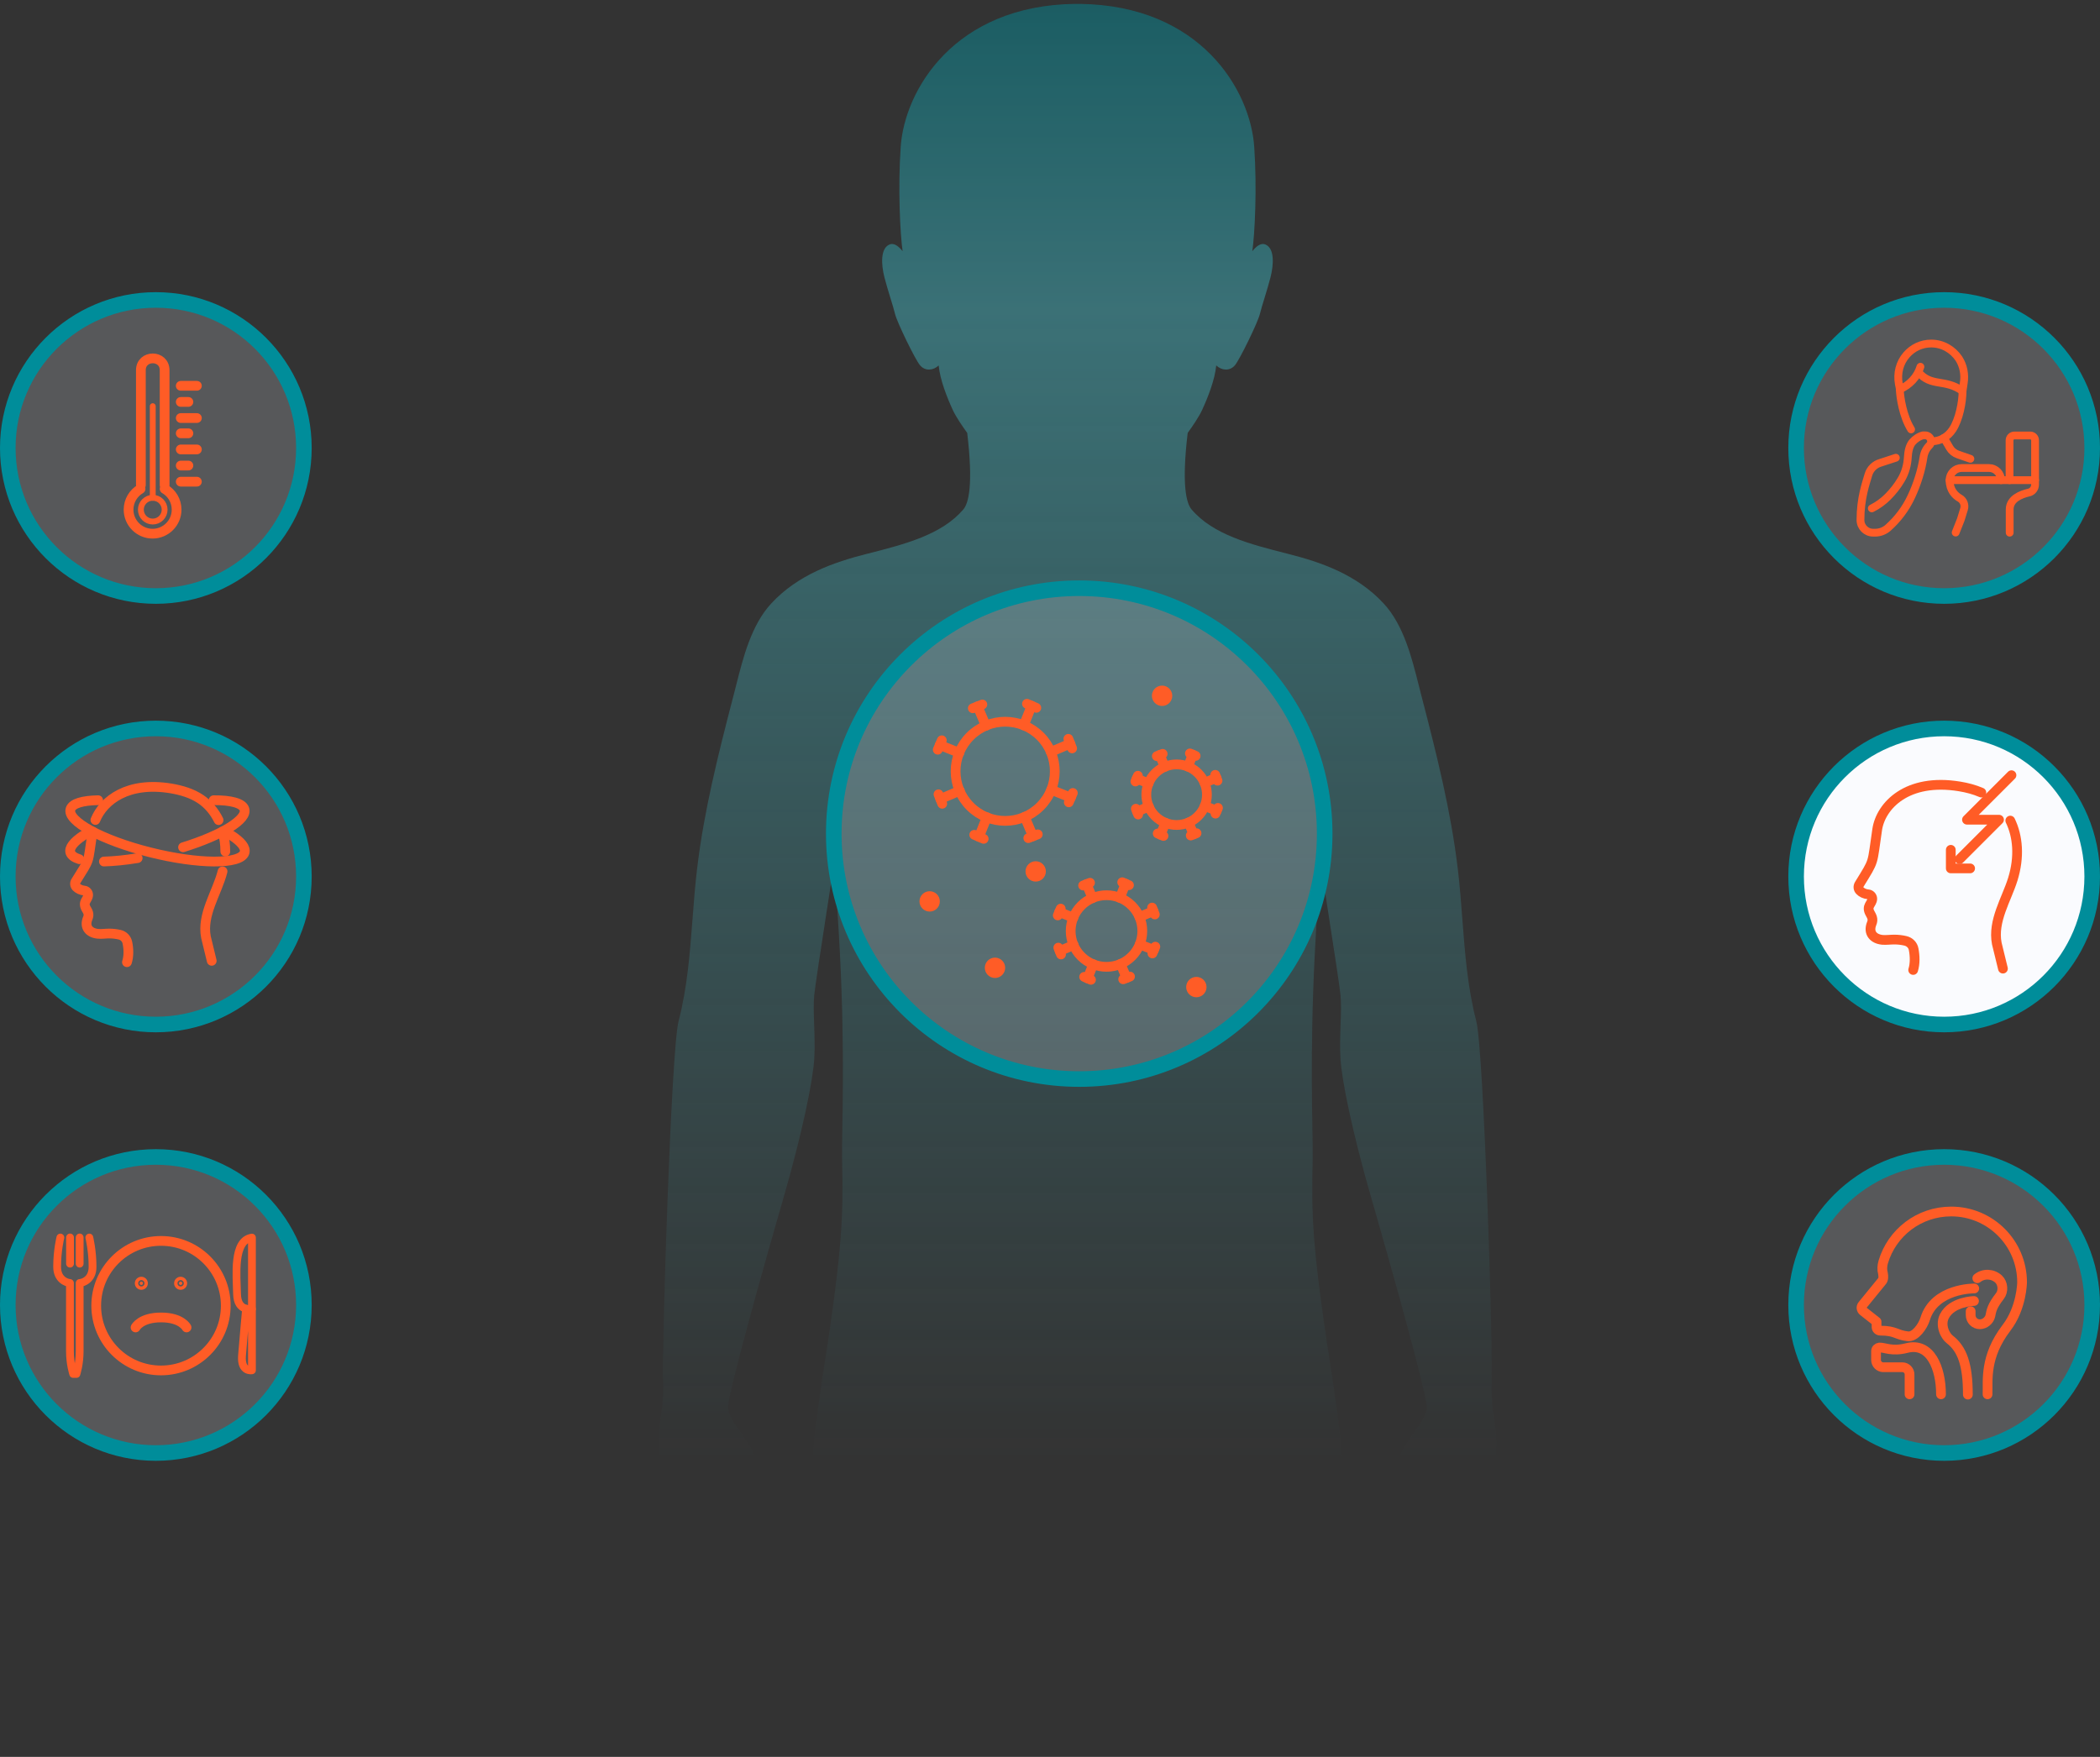 <svg width="539" height="451" viewBox="0 0 539 451" fill="none" xmlns="http://www.w3.org/2000/svg">
<rect x="0" y="0" width="539" height="451" fill="#333333" stroke="none"/>
<mask id="mask0_1053_436" style="mask-type:alpha" maskUnits="userSpaceOnUse" x="18" y="0" width="503" height="451">
<rect x="18" width="503" height="451" fill="#C4C4C4"/>
</mask>
<g mask="url(#mask0_1053_436)">
<g opacity="0.67">
<path d="M230.534 701C230.052 701 229.579 700.966 229.106 700.907C226.546 700.561 224.721 699.268 223.792 697.165C221.249 699.615 218.723 700.73 216.637 700.307C215.386 700.054 214.373 699.243 213.756 698.001C212.717 698.643 211.458 698.787 210.368 698.364C209.355 697.967 208.636 697.156 208.349 696.1C207.462 696.303 206.685 696.202 206.06 695.788C205.088 695.154 204.674 693.946 204.505 692.882C203.745 693.127 202.976 693.034 202.351 692.594C201.506 692.003 201.076 690.896 201.253 689.764C201.591 687.5 203.179 684.172 205.967 679.872C206.339 679.297 207.513 678.03 208.991 676.433C211.162 674.085 213.857 671.17 214.575 669.802C218.191 662.857 219.315 657.468 219.915 654.57C220.523 651.681 220.303 648.792 220.1 646.004C219.999 644.652 219.906 643.368 219.906 642.118C219.906 640.411 220.151 638.62 220.413 636.719C220.751 634.286 221.097 631.769 220.996 629.057C220.937 627.519 220.286 621.623 219.382 613.47C217.389 595.426 214.373 568.155 213.84 552.898C213.393 540.074 214.871 534.431 215.851 530.706C216.197 529.388 216.468 528.349 216.552 527.343C216.679 525.797 216.603 523.381 216.502 520.315C216.349 515.761 216.164 510.084 216.552 504.103C216.907 498.62 217.701 494.134 218.335 490.518C218.875 487.469 219.298 485.053 219.298 483.076C219.298 480.812 216.611 460.241 214.009 440.354C211.517 421.287 208.941 401.57 208.375 395.394C206.964 379.892 209.954 360.766 211.94 348.111C212.345 345.5 212.717 343.126 213.004 341.082C215.741 321.669 216.535 313.229 216.147 298.302C216.088 296.164 216.138 293.14 216.206 289.321C216.417 276.202 216.772 254.389 214.043 222.084C213.967 222.287 213.916 222.472 213.891 222.641C213.595 224.846 212.776 230.118 211.914 235.685C210.647 243.888 209.211 253.189 208.974 255.563C208.78 257.54 208.873 260.184 208.966 262.989C209.067 265.937 209.169 268.987 208.991 271.859C208.662 277.19 206.051 290.445 200.94 308.05C195.322 327.447 186.942 357.589 186.866 361.121C186.824 363.14 188.328 365.252 190.059 367.702C191.563 369.814 193.261 372.213 194.385 375.111C195.153 377.104 195.407 379.791 195.643 382.393C195.846 384.589 196.041 386.667 196.522 388.171C197.02 389.734 198.305 392.775 201.549 398.419C202.917 400.792 203.863 404.822 201.667 406.351C200.273 407.314 198.778 407.678 197.342 407.399C195.99 407.137 194.79 406.301 193.962 405.042C192.687 403.09 188.192 394.043 186.993 391.483C186.984 391.466 186.976 391.449 186.967 391.432C186.815 391.643 186.511 392.252 186.097 393.924C185.835 394.997 185.59 396.264 185.388 397.574C184.982 400.083 184.737 402.592 184.762 403.817C184.847 406.951 186.562 416.041 188.657 418.39C189.637 419.496 190.777 420.586 191.977 421.735C193.43 423.129 195.069 424.7 196.784 426.635C197.561 427.513 197.637 428.553 196.995 429.347C195.998 430.572 193.43 431.011 190.625 429.414C186.266 426.931 177.049 418.043 174.929 412.949C173.569 409.697 172.335 398.925 171.237 389.421C170.95 386.955 170.68 384.572 170.418 382.427C170.021 379.233 169.725 377.163 169.455 375.702C168.627 371.216 169.091 367.769 169.573 364.12C169.953 361.239 170.359 358.265 170.198 354.447C169.86 345.636 172.268 269.426 174.169 262.136C176.407 253.536 177.083 244.623 177.742 236.006C178.072 231.689 178.41 227.22 178.942 222.819C180.699 208.271 184.196 194.18 188.26 178.585C188.48 177.723 188.708 176.845 188.936 175.949C190.769 168.684 192.847 160.456 197.941 154.931C204.843 147.454 214.17 144.303 222.373 142.208L222.88 142.081C232.13 139.724 241.685 137.291 247.252 130.786C248.595 129.215 249.854 124.526 248.249 111.128C247.007 109.413 245.385 107.039 244.566 105.282C243.062 102.021 241.279 97.518 240.925 93.81C240.24 94.452 239.421 94.832 238.576 94.866C237.613 94.916 236.734 94.502 236.109 93.734C234.825 92.154 230.23 82.709 229.731 80.605C229.486 79.583 229.013 78.029 228.506 76.381C227.965 74.599 227.399 72.757 227.011 71.22C226.124 67.764 225.997 63.735 228.295 62.772C229.571 62.239 230.796 63.388 231.674 64.495C231.049 60.144 230.432 48.402 231.184 37.647C232.189 23.151 244.921 1.431 275.857 1H276.313C276.617 1 276.922 1 277.234 1C308.179 1.431 320.91 23.151 321.915 37.647C322.667 48.402 322.051 60.144 321.426 64.495C322.304 63.388 323.538 62.239 324.805 62.772C327.103 63.735 326.976 67.764 326.089 71.22C325.7 72.757 325.134 74.599 324.594 76.381C324.095 78.029 323.614 79.583 323.369 80.605C322.87 82.709 318.274 92.154 316.99 93.734C316.357 94.502 315.478 94.916 314.515 94.866C313.679 94.832 312.859 94.452 312.167 93.81C311.812 97.518 310.029 102.021 308.525 105.282C307.706 107.039 306.084 109.413 304.842 111.128C303.237 124.526 304.504 129.215 305.839 130.786C311.398 137.291 320.961 139.724 330.211 142.081L330.718 142.208C338.93 144.303 348.248 147.446 355.15 154.931C360.244 160.447 362.322 168.684 364.155 175.949C364.383 176.845 364.603 177.723 364.823 178.585C368.886 194.18 372.384 208.271 374.141 222.819C374.673 227.22 375.011 231.689 375.341 236.006C375.999 244.623 376.675 253.536 378.914 262.136C380.815 269.418 383.223 345.636 382.859 354.438C382.707 358.257 383.104 361.231 383.484 364.111C383.974 367.761 384.431 371.199 383.603 375.693C383.332 377.147 383.037 379.225 382.64 382.418C382.378 384.564 382.099 386.946 381.82 389.413C380.73 398.917 379.488 409.688 378.128 412.941C376.008 418.026 366.783 426.922 362.432 429.406C359.636 431.002 357.059 430.563 356.062 429.338C355.412 428.544 355.496 427.497 356.273 426.626C357.988 424.692 359.627 423.12 361.08 421.727C362.288 420.569 363.42 419.488 364.4 418.381C366.487 416.033 368.21 406.943 368.295 403.808C368.32 402.583 368.075 400.074 367.67 397.565C367.467 396.256 367.214 394.997 366.952 393.916C366.546 392.252 366.234 391.643 366.082 391.424C366.073 391.441 366.065 391.457 366.056 391.474C364.848 394.034 360.362 403.082 359.087 405.033C358.267 406.292 357.059 407.128 355.707 407.39C354.271 407.669 352.776 407.306 351.382 406.343C349.186 404.814 350.132 400.784 351.5 398.41C354.744 392.767 356.02 389.726 356.527 388.163C357.008 386.659 357.203 384.581 357.405 382.384C357.65 379.782 357.895 377.096 358.664 375.102C359.788 372.204 361.494 369.805 362.99 367.693C364.721 365.243 366.225 363.131 366.183 361.112C366.107 357.581 357.718 327.439 352.109 308.042C347.006 290.436 344.387 277.182 344.058 271.851C343.88 268.979 343.982 265.929 344.083 262.98C344.176 260.176 344.269 257.532 344.075 255.555C343.846 253.172 342.402 243.88 341.135 235.677C340.273 230.101 339.454 224.838 339.158 222.633C339.132 222.472 339.09 222.287 339.006 222.075C336.277 254.38 336.632 276.202 336.843 289.313C336.902 293.131 336.953 296.156 336.902 298.293C336.514 313.221 337.299 321.652 340.045 341.074C340.332 343.118 340.704 345.483 341.109 348.102C343.086 360.757 346.085 379.884 344.674 395.386C344.108 401.561 341.532 421.279 339.04 440.346C336.438 460.232 333.751 480.803 333.751 483.067C333.751 485.053 334.174 487.46 334.714 490.51C335.356 494.117 336.15 498.612 336.497 504.094C336.885 510.076 336.699 515.744 336.547 520.306C336.446 523.373 336.37 525.797 336.497 527.343C336.581 528.34 336.852 529.388 337.198 530.706C338.178 534.44 339.656 540.083 339.209 552.898C338.685 568.155 335.66 595.426 333.667 613.47C332.763 621.631 332.112 627.528 332.053 629.057C331.952 631.769 332.298 634.286 332.636 636.719C332.898 638.62 333.143 640.411 333.143 642.118C333.143 643.368 333.05 644.652 332.949 646.004C332.746 648.792 332.526 651.672 333.134 654.561C333.734 657.459 334.858 662.849 338.474 669.793C339.183 671.162 341.887 674.076 344.058 676.425C345.536 678.022 346.702 679.289 347.082 679.863C349.87 684.163 351.458 687.5 351.796 689.756C351.965 690.888 351.534 691.995 350.698 692.586C350.073 693.025 349.304 693.126 348.544 692.873C348.375 693.938 347.961 695.146 346.989 695.779C346.355 696.193 345.587 696.294 344.7 696.092C344.412 697.148 343.694 697.959 342.681 698.356C341.591 698.778 340.332 698.643 339.293 697.993C338.676 699.234 337.663 700.045 336.412 700.299C334.334 700.73 331.8 699.615 329.257 697.156C328.319 699.26 326.494 700.544 323.943 700.899C320.04 701.422 315.36 699.598 314.084 697.731C311.693 694.216 311.203 691.293 310.637 687.914C310.494 687.061 310.342 686.174 310.156 685.245C309.657 682.761 308.601 680.412 307.588 678.14C306.751 676.29 305.966 674.541 305.493 672.767C304.538 669.176 304.242 663.728 304.065 660.467C304.031 659.833 303.997 659.284 303.972 658.845C303.896 657.704 303.507 655.964 303.06 653.945C302.443 651.174 301.742 648.023 301.497 644.998C301.201 641.349 302.418 638.738 303.6 636.221C304.487 634.329 305.324 632.546 305.476 630.417C305.712 627.055 302.772 606.898 300.407 590.703C299.233 582.669 298.219 575.725 297.796 572.236C297.138 566.787 297.484 558.153 297.822 549.798C298.126 542.229 298.413 535.082 297.805 532.125C297.366 529.996 296.31 528.222 295.085 526.161C292.804 522.325 289.965 517.544 289.256 507.727C288.588 498.477 289.146 493.239 289.636 488.626C289.94 485.745 290.236 483.034 290.16 479.739C290.092 476.402 288.808 467.616 287.329 457.436C285.048 441.731 282.218 422.267 281.99 410.888C281.289 411.243 280.377 411.479 279.287 411.597C277.716 411.775 275.925 411.783 273.965 411.631C272.74 411.538 271.76 411.293 270.983 410.888C270.754 422.267 267.933 441.723 265.643 457.428C264.165 467.608 262.889 476.393 262.813 479.73C262.746 483.025 263.033 485.745 263.337 488.618C263.827 493.239 264.385 498.468 263.717 507.719C263.008 517.535 260.169 522.308 257.888 526.152C256.663 528.213 255.607 529.987 255.168 532.116C254.56 535.065 254.847 542.22 255.151 549.79C255.489 558.145 255.835 566.778 255.176 572.227C254.754 575.716 253.74 582.652 252.566 590.695C250.201 606.889 247.261 627.046 247.497 630.409C247.649 632.538 248.486 634.32 249.373 636.212C250.555 638.738 251.772 641.349 251.476 644.99C251.231 648.014 250.53 651.157 249.913 653.936C249.466 655.955 249.077 657.696 249.001 658.836C248.976 659.275 248.942 659.833 248.908 660.458C248.731 663.719 248.435 669.168 247.48 672.758C247.007 674.524 246.222 676.281 245.385 678.131C244.363 680.404 243.307 682.744 242.817 685.228C242.631 686.157 242.479 687.044 242.335 687.897C241.769 691.276 241.279 694.191 238.889 697.714C237.85 699.387 234.082 701 230.534 701Z" fill="url(#paint0_linear_1053_436)"/>
</g>
</g>
<circle cx="277" cy="214" r="63" fill="#E6EDF9" fill-opacity="0.2" stroke="#008D9A" stroke-width="4"/>
<path d="M265.827 226.309C267.269 226.309 268.438 225.14 268.438 223.698C268.438 222.255 267.269 221.086 265.827 221.086C264.384 221.086 263.215 222.255 263.215 223.698C263.215 225.14 264.384 226.309 265.827 226.309Z" fill="#FF5C26"/>
<path d="M307.065 256.001C308.507 256.001 309.676 254.831 309.676 253.389C309.676 251.947 308.507 250.777 307.065 250.777C305.622 250.777 304.453 251.947 304.453 253.389C304.453 254.831 305.622 256.001 307.065 256.001Z" fill="#FF5C26"/>
<path d="M238.612 234.007C240.054 234.007 241.223 232.837 241.223 231.395C241.223 229.952 240.054 228.783 238.612 228.783C237.169 228.783 236 229.952 236 231.395C236 232.837 237.169 234.007 238.612 234.007Z" fill="#FF5C26"/>
<path d="M255.381 251.051C256.824 251.051 257.993 249.882 257.993 248.44C257.993 246.997 256.824 245.828 255.381 245.828C253.939 245.828 252.77 246.997 252.77 248.44C252.77 249.882 253.939 251.051 255.381 251.051Z" fill="#FF5C26"/>
<path d="M298.268 181.223C299.71 181.223 300.88 180.054 300.88 178.612C300.88 177.169 299.71 176 298.268 176C296.826 176 295.656 177.169 295.656 178.612C295.656 180.054 296.826 181.223 298.268 181.223Z" fill="#FF5C26"/>
<path d="M267 207C271.971 202.029 271.971 193.971 267 189C262.029 184.029 253.971 184.029 249 189C244.029 193.971 244.029 202.029 249 207C253.971 211.971 262.029 211.971 267 207Z" stroke="#FF5C26" stroke-width="2.5" stroke-miterlimit="10" stroke-linecap="round" stroke-linejoin="round"/>
<path d="M253.047 186.326L250.914 181.334" stroke="#FF5C26" stroke-width="2.5" stroke-miterlimit="10" stroke-linecap="round" stroke-linejoin="round"/>
<path d="M269.703 193.024L274.695 190.891" stroke="#FF5C26" stroke-width="2.5" stroke-miterlimit="10" stroke-linecap="round" stroke-linejoin="round"/>
<path d="M263 209.678L265.133 214.669" stroke="#FF5C26" stroke-width="2.5" stroke-miterlimit="10" stroke-linecap="round" stroke-linejoin="round"/>
<path d="M246.351 202.98L241.359 205.114" stroke="#FF5C26" stroke-width="2.5" stroke-miterlimit="10" stroke-linecap="round" stroke-linejoin="round"/>
<path d="M246.248 193.266L241.199 191.246" stroke="#FF5C26" stroke-width="2.5" stroke-miterlimit="10" stroke-linecap="round" stroke-linejoin="round"/>
<path d="M262.758 186.226L264.777 181.178" stroke="#FF5C26" stroke-width="2.5" stroke-miterlimit="10" stroke-linecap="round" stroke-linejoin="round"/>
<path d="M269.801 202.738L274.849 204.758" stroke="#FF5C26" stroke-width="2.5" stroke-miterlimit="10" stroke-linecap="round" stroke-linejoin="round"/>
<path d="M253.293 209.777L251.273 214.826" stroke="#FF5C26" stroke-width="2.5" stroke-miterlimit="10" stroke-linecap="round" stroke-linejoin="round"/>
<path d="M263.586 180.666L265.989 181.704" stroke="#FF5C26" stroke-width="2.5" stroke-miterlimit="10" stroke-linecap="round" stroke-linejoin="round"/>
<path d="M274.211 189.668L275.178 192.114" stroke="#FF5C26" stroke-width="2.5" stroke-miterlimit="10" stroke-linecap="round" stroke-linejoin="round"/>
<path d="M275.362 203.562L274.324 205.966" stroke="#FF5C26" stroke-width="2.5" stroke-miterlimit="10" stroke-linecap="round" stroke-linejoin="round"/>
<path d="M266.362 214.186L263.93 215.153" stroke="#FF5C26" stroke-width="2.5" stroke-miterlimit="10" stroke-linecap="round" stroke-linejoin="round"/>
<path d="M252.476 215.337L250.059 214.299" stroke="#FF5C26" stroke-width="2.5" stroke-miterlimit="10" stroke-linecap="round" stroke-linejoin="round"/>
<path d="M241.842 206.334L240.875 203.902" stroke="#FF5C26" stroke-width="2.5" stroke-miterlimit="10" stroke-linecap="round" stroke-linejoin="round"/>
<path d="M240.691 192.455L241.73 190.037" stroke="#FF5C26" stroke-width="2.5" stroke-miterlimit="10" stroke-linecap="round" stroke-linejoin="round"/>
<path d="M249.691 181.819L252.137 180.852" stroke="#FF5C26" stroke-width="2.5" stroke-miterlimit="10" stroke-linecap="round" stroke-linejoin="round"/>
<path d="M307.5 209.5C310.538 206.462 310.538 201.538 307.5 198.5C304.462 195.462 299.538 195.462 296.5 198.5C293.462 201.538 293.462 206.462 296.5 209.5C299.538 212.538 304.462 212.538 307.5 209.5Z" stroke="#FF5C26" stroke-width="2.5" stroke-miterlimit="10" stroke-linecap="round" stroke-linejoin="round"/>
<path d="M298.972 196.867L297.668 193.816" stroke="#FF5C26" stroke-width="2.5" stroke-miterlimit="10" stroke-linecap="round" stroke-linejoin="round"/>
<path d="M309.152 200.96L312.203 199.656" stroke="#FF5C26" stroke-width="2.5" stroke-miterlimit="10" stroke-linecap="round" stroke-linejoin="round"/>
<path d="M305.055 211.137L306.358 214.187" stroke="#FF5C26" stroke-width="2.5" stroke-miterlimit="10" stroke-linecap="round" stroke-linejoin="round"/>
<path d="M294.882 207.043L291.832 208.347" stroke="#FF5C26" stroke-width="2.5" stroke-miterlimit="10" stroke-linecap="round" stroke-linejoin="round"/>
<path d="M294.82 201.107L291.734 199.873" stroke="#FF5C26" stroke-width="2.5" stroke-miterlimit="10" stroke-linecap="round" stroke-linejoin="round"/>
<path d="M304.906 196.806L306.14 193.721" stroke="#FF5C26" stroke-width="2.5" stroke-miterlimit="10" stroke-linecap="round" stroke-linejoin="round"/>
<path d="M309.211 206.895L312.296 208.129" stroke="#FF5C26" stroke-width="2.5" stroke-miterlimit="10" stroke-linecap="round" stroke-linejoin="round"/>
<path d="M299.125 211.197L297.891 214.282" stroke="#FF5C26" stroke-width="2.5" stroke-miterlimit="10" stroke-linecap="round" stroke-linejoin="round"/>
<path d="M305.414 193.408L306.883 194.043" stroke="#FF5C26" stroke-width="2.5" stroke-miterlimit="10" stroke-linecap="round" stroke-linejoin="round"/>
<path d="M311.906 198.908L312.497 200.403" stroke="#FF5C26" stroke-width="2.5" stroke-miterlimit="10" stroke-linecap="round" stroke-linejoin="round"/>
<path d="M312.611 207.398L311.977 208.867" stroke="#FF5C26" stroke-width="2.5" stroke-miterlimit="10" stroke-linecap="round" stroke-linejoin="round"/>
<path d="M307.111 213.891L305.625 214.482" stroke="#FF5C26" stroke-width="2.5" stroke-miterlimit="10" stroke-linecap="round" stroke-linejoin="round"/>
<path d="M298.626 214.595L297.148 213.961" stroke="#FF5C26" stroke-width="2.5" stroke-miterlimit="10" stroke-linecap="round" stroke-linejoin="round"/>
<path d="M292.126 209.094L291.535 207.607" stroke="#FF5C26" stroke-width="2.5" stroke-miterlimit="10" stroke-linecap="round" stroke-linejoin="round"/>
<path d="M291.422 200.612L292.056 199.135" stroke="#FF5C26" stroke-width="2.5" stroke-miterlimit="10" stroke-linecap="round" stroke-linejoin="round"/>
<path d="M296.922 194.111L298.417 193.52" stroke="#FF5C26" stroke-width="2.5" stroke-miterlimit="10" stroke-linecap="round" stroke-linejoin="round"/>
<path d="M290.5 245.5C294.09 241.91 294.09 236.09 290.5 232.5C286.91 228.91 281.09 228.91 277.5 232.5C273.91 236.09 273.91 241.91 277.5 245.5C281.09 249.09 286.91 249.09 290.5 245.5Z" stroke="#FF5C26" stroke-width="2.5" stroke-miterlimit="10" stroke-linecap="round" stroke-linejoin="round"/>
<path d="M280.42 230.568L278.879 226.963" stroke="#FF5C26" stroke-width="2.5" stroke-miterlimit="10" stroke-linecap="round" stroke-linejoin="round"/>
<path d="M292.453 235.406L296.058 233.865" stroke="#FF5C26" stroke-width="2.5" stroke-miterlimit="10" stroke-linecap="round" stroke-linejoin="round"/>
<path d="M287.609 247.434L289.15 251.039" stroke="#FF5C26" stroke-width="2.5" stroke-miterlimit="10" stroke-linecap="round" stroke-linejoin="round"/>
<path d="M275.589 242.596L271.984 244.136" stroke="#FF5C26" stroke-width="2.5" stroke-miterlimit="10" stroke-linecap="round" stroke-linejoin="round"/>
<path d="M275.513 235.582L271.867 234.123" stroke="#FF5C26" stroke-width="2.5" stroke-miterlimit="10" stroke-linecap="round" stroke-linejoin="round"/>
<path d="M287.434 230.498L288.892 226.852" stroke="#FF5C26" stroke-width="2.5" stroke-miterlimit="10" stroke-linecap="round" stroke-linejoin="round"/>
<path d="M292.523 242.422L296.17 243.88" stroke="#FF5C26" stroke-width="2.5" stroke-miterlimit="10" stroke-linecap="round" stroke-linejoin="round"/>
<path d="M280.603 247.506L279.145 251.152" stroke="#FF5C26" stroke-width="2.5" stroke-miterlimit="10" stroke-linecap="round" stroke-linejoin="round"/>
<path d="M288.035 226.48L289.771 227.23" stroke="#FF5C26" stroke-width="2.5" stroke-miterlimit="10" stroke-linecap="round" stroke-linejoin="round"/>
<path d="M295.707 232.982L296.405 234.749" stroke="#FF5C26" stroke-width="2.5" stroke-miterlimit="10" stroke-linecap="round" stroke-linejoin="round"/>
<path d="M296.539 243.018L295.789 244.753" stroke="#FF5C26" stroke-width="2.5" stroke-miterlimit="10" stroke-linecap="round" stroke-linejoin="round"/>
<path d="M290.041 250.689L288.285 251.388" stroke="#FF5C26" stroke-width="2.5" stroke-miterlimit="10" stroke-linecap="round" stroke-linejoin="round"/>
<path d="M280.012 251.521L278.266 250.771" stroke="#FF5C26" stroke-width="2.5" stroke-miterlimit="10" stroke-linecap="round" stroke-linejoin="round"/>
<path d="M272.331 245.02L271.633 243.264" stroke="#FF5C26" stroke-width="2.5" stroke-miterlimit="10" stroke-linecap="round" stroke-linejoin="round"/>
<path d="M271.5 234.996L272.25 233.25" stroke="#FF5C26" stroke-width="2.5" stroke-miterlimit="10" stroke-linecap="round" stroke-linejoin="round"/>
<path d="M278 227.314L279.767 226.615" stroke="#FF5C26" stroke-width="2.5" stroke-miterlimit="10" stroke-linecap="round" stroke-linejoin="round"/>
<circle cx="40" cy="115" r="38" fill="#E6EDF9" fill-opacity="0.2" stroke="#008D9A" stroke-width="4"/>
<path d="M36.156 124.521C36.156 124.521 36.156 97.276 36.156 95.054C36.156 90.982 42.254 90.982 42.254 95.054C42.254 98.016 42.254 124.521 42.254 124.521" stroke="#FF5C26" stroke-width="2.5" stroke-miterlimit="10" stroke-linecap="round" stroke-linejoin="round"/>
<path d="M42.256 125.5C44.107 126.567 45.327 128.549 45.327 130.836C45.327 134.233 42.561 136.999 39.163 136.999C35.766 136.999 33 134.233 33 130.836C33 128.549 34.241 126.567 36.071 125.5" stroke="#FF5C26" stroke-width="2.5" stroke-miterlimit="10" stroke-linecap="round" stroke-linejoin="round"/>
<path d="M39.207 104.268V127.788" stroke="#FF5C26" stroke-width="1.5" stroke-miterlimit="10" stroke-linecap="round" stroke-linejoin="round"/>
<path d="M39.205 133.885C40.889 133.885 42.254 132.52 42.254 130.836C42.254 129.152 40.889 127.787 39.205 127.787C37.521 127.787 36.156 129.152 36.156 130.836C36.156 132.52 37.521 133.885 39.205 133.885Z" stroke="#FF5C26" stroke-width="1.5" stroke-miterlimit="10" stroke-linecap="round" stroke-linejoin="round"/>
<path d="M46.395 123.65H50.532" stroke="#FF5C26" stroke-width="2.5" stroke-miterlimit="10" stroke-linecap="round" stroke-linejoin="round"/>
<path d="M46.395 119.512H48.355" stroke="#FF5C26" stroke-width="2.5" stroke-miterlimit="10" stroke-linecap="round" stroke-linejoin="round"/>
<path d="M46.395 115.373H50.532" stroke="#FF5C26" stroke-width="2.5" stroke-miterlimit="10" stroke-linecap="round" stroke-linejoin="round"/>
<path d="M46.395 107.316H50.532" stroke="#FF5C26" stroke-width="2.5" stroke-miterlimit="10" stroke-linecap="round" stroke-linejoin="round"/>
<path d="M46.395 99.039H50.532" stroke="#FF5C26" stroke-width="2.5" stroke-miterlimit="10" stroke-linecap="round" stroke-linejoin="round"/>
<path d="M46.395 111.236H48.355" stroke="#FF5C26" stroke-width="2.5" stroke-miterlimit="10" stroke-linecap="round" stroke-linejoin="round"/>
<path d="M46.395 103.178H48.355" stroke="#FF5C26" stroke-width="2.5" stroke-miterlimit="10" stroke-linecap="round" stroke-linejoin="round"/>
<circle cx="40" cy="225" r="38" fill="#E6EDF9" fill-opacity="0.2" stroke="#008D9A" stroke-width="4"/>
<path d="M57.122 223.693C55.714 229.221 51.736 234.713 52.862 240.557L54.341 246.648" stroke="#FF5C26" stroke-width="2.5" stroke-miterlimit="10" stroke-linecap="round" stroke-linejoin="round"/>
<path d="M57.125 213.449C57.583 215.069 57.829 216.759 57.829 218.589" stroke="#FF5C26" stroke-width="2.5" stroke-miterlimit="10" stroke-linecap="round" stroke-linejoin="round"/>
<path d="M24.488 210.492C26.565 205.422 32.832 200.564 43.887 202.394C46.562 202.852 49.238 203.626 51.491 205.14C53.427 206.443 55.012 208.309 56.103 210.527" stroke="#FF5C26" stroke-width="2.5" stroke-miterlimit="10" stroke-linecap="round" stroke-linejoin="round"/>
<path d="M32.585 247C33.078 245.486 33.043 243.621 32.691 241.966C32.48 240.98 31.74 240.206 30.755 239.959C29.839 239.748 28.924 239.642 28.009 239.642C27.058 239.642 26.107 239.818 25.122 239.713C22.939 239.501 21.566 238.023 22.516 235.734C23.009 234.643 22.481 233.904 22.129 233.305C21.073 231.439 22.622 231.017 22.622 229.714C22.622 229.151 22.164 228.658 21.601 228.623C20.756 228.517 20.052 228.165 19.594 227.708C19.207 227.32 19.137 226.687 19.453 226.229C23.291 219.997 22.411 222.251 23.749 213.484" stroke="#FF5C26" stroke-width="2.5" stroke-miterlimit="10" stroke-linecap="round" stroke-linejoin="round"/>
<path d="M25.191 205.422C21.248 205.492 18.607 206.232 18.114 207.675C17.058 210.738 26.177 215.702 38.534 218.8C50.891 221.898 61.699 221.969 62.755 218.906C63.178 217.638 61.91 216.089 59.376 214.435" stroke="#FF5C26" stroke-width="2.5" stroke-miterlimit="10" stroke-linecap="round" stroke-linejoin="round"/>
<path d="M54.835 205.423C59.236 205.388 62.193 206.162 62.721 207.676C63.637 210.317 56.877 214.436 46.984 217.499" stroke="#FF5C26" stroke-width="2.5" stroke-miterlimit="10" stroke-linecap="round" stroke-linejoin="round"/>
<path d="M20.369 220.561C19.136 220.174 18.362 219.646 18.08 218.907C17.658 217.674 18.925 216.09 21.39 214.471" stroke="#FF5C26" stroke-width="2.5" stroke-miterlimit="10" stroke-linecap="round" stroke-linejoin="round"/>
<path d="M35.333 220.279C32.129 220.807 29.207 221.089 26.672 221.159" stroke="#FF5C26" stroke-width="2.5" stroke-miterlimit="10" stroke-linecap="round" stroke-linejoin="round"/>
<circle cx="40" cy="335" r="38" fill="#E6EDF9" fill-opacity="0.2" stroke="#008D9A" stroke-width="4"/>
<path d="M41.321 351.802C50.503 351.802 57.946 344.358 57.946 335.176C57.946 325.994 50.503 318.551 41.321 318.551C32.139 318.551 24.695 325.994 24.695 335.176C24.695 344.358 32.139 351.802 41.321 351.802Z" stroke="#FF5C26" stroke-width="2.5" stroke-miterlimit="10" stroke-linecap="round" stroke-linejoin="round"/>
<path d="M64.663 336.007C64.663 336.007 60.931 336.838 60.842 332.186C60.754 327.535 59.728 318.426 64.663 317.701C64.663 325.006 64.663 336.007 64.663 336.007Z" stroke="#FF5C26" stroke-width="2" stroke-miterlimit="10" stroke-linecap="round" stroke-linejoin="round"/>
<path d="M64.664 336.059V351.765C64.664 351.765 61.781 352.313 62.117 347.998C62.453 343.682 63.161 335.953 63.161 335.953" stroke="#FF5C26" stroke-width="2" stroke-miterlimit="10" stroke-linecap="round" stroke-linejoin="round"/>
<path d="M22.924 317.684C22.924 317.684 23.755 321.009 23.755 325.183C23.755 328.508 21.332 329.286 20.448 329.357C20.448 333.531 20.448 341.614 20.448 346.866C20.448 350.192 19.616 352.703 19.616 352.703H18.785C18.785 352.703 17.954 350.209 17.954 346.866C17.954 341.614 17.954 333.531 17.954 329.357C17.087 329.286 14.664 328.508 14.664 325.183C14.664 321.009 15.495 317.684 15.495 317.684" stroke="#FF5C26" stroke-width="2" stroke-miterlimit="10" stroke-linecap="round" stroke-linejoin="round"/>
<path d="M17.973 324.387V317.666" stroke="#FF5C26" stroke-width="2" stroke-miterlimit="10" stroke-linecap="round" stroke-linejoin="round"/>
<path d="M20.449 324.387V317.666" stroke="#FF5C26" stroke-width="2" stroke-miterlimit="10" stroke-linecap="round" stroke-linejoin="round"/>
<path d="M46.79 329.428C46.79 329.666 46.597 329.858 46.36 329.858C46.122 329.858 45.93 329.666 45.93 329.428C45.93 329.191 46.122 328.998 46.36 328.998C46.597 328.998 46.79 329.191 46.79 329.428Z" fill="#FF5C26" stroke="#FF5C26" stroke-width="2.5"/>
<path d="M36.708 329.428C36.708 329.666 36.516 329.858 36.278 329.858C36.04 329.858 35.848 329.666 35.848 329.428C35.848 329.191 36.04 328.998 36.278 328.998C36.516 328.998 36.708 329.191 36.708 329.428Z" fill="#FF5C26" stroke="#FF5C26" stroke-width="2.5"/>
<path d="M34.793 340.764C34.793 340.764 36.102 338.199 41.337 338.199C46.572 338.199 47.881 340.764 47.881 340.764" stroke="#FF5C26" stroke-width="2.5" stroke-miterlimit="10" stroke-linecap="round" stroke-linejoin="round"/>
<circle cx="499" cy="115" r="38" fill="#E6EDF9" fill-opacity="0.2" stroke="#008D9A" stroke-width="4"/>
<path d="M515.818 136.742V130.781C515.818 128.008 518.764 126.899 520.704 126.448C521.675 126.24 522.333 125.374 522.333 124.369V123.26H500.395C500.395 125.824 501.816 127.211 503.029 127.904C503.999 128.459 504.415 129.637 504.103 130.677L503.271 133.38L501.954 136.707" stroke="#FF5C26" stroke-width="2" stroke-miterlimit="10" stroke-linecap="round" stroke-linejoin="round"/>
<path d="M515.785 123.261V113.037C515.785 112.344 516.34 111.789 517.033 111.789H517.414H521.088C521.781 111.789 522.336 112.344 522.336 113.037V123.261" stroke="#FF5C26" stroke-width="2" stroke-miterlimit="10" stroke-linecap="round" stroke-linejoin="round"/>
<path d="M513.599 123.26C513.599 121.527 512.213 120.141 510.48 120.141H503.514C501.781 120.141 500.395 121.527 500.395 123.26" stroke="#FF5C26" stroke-width="2" stroke-miterlimit="10" stroke-linecap="round" stroke-linejoin="round"/>
<path d="M486.6 117.507L482.684 118.79C481.193 119.205 480.015 120.349 479.564 121.84C478.906 124.127 477.52 127.87 477.52 133.485C477.52 135.287 478.975 136.743 480.777 136.743H481.297C482.51 136.743 483.689 136.292 484.59 135.495C487.085 133.277 489.13 130.573 490.551 127.524C492.111 124.231 493.22 120.592 493.705 117.334C493.878 116.19 494.398 115.15 495.195 114.353C495.473 114.076 495.646 113.695 495.646 113.279C495.646 112.447 494.953 111.754 494.121 111.754H493.566C492.492 112.031 491.522 112.724 490.828 113.521C490.031 114.492 489.754 116.017 489.685 117.265C489.581 119.344 489.026 121.389 487.952 123.157C487.016 124.751 485.838 126.241 484.521 127.558C483.342 128.737 481.956 129.742 480.431 130.504" stroke="#FF5C26" stroke-width="2" stroke-miterlimit="10" stroke-linecap="round" stroke-linejoin="round"/>
<path d="M498.938 112.412L500.393 114.908C500.878 115.739 501.641 116.363 502.542 116.675L505.731 117.784" stroke="#FF5C26" stroke-width="2" stroke-miterlimit="10" stroke-linecap="round" stroke-linejoin="round"/>
<path d="M495.855 113.279C497.97 113.279 499.945 112.135 501.193 110.229C502.856 107.665 503.723 103.263 503.723 100.352" stroke="#FF5C26" stroke-width="2" stroke-miterlimit="10" stroke-linecap="round" stroke-linejoin="round"/>
<path d="M487.605 99.9C487.675 101.945 488.403 106.832 490.517 110.229" stroke="#FF5C26" stroke-width="2" stroke-miterlimit="10" stroke-linecap="round" stroke-linejoin="round"/>
<path d="M492.353 95.499C495.68 99.45 499.146 97.127 503.721 100.385L504.032 98.306C504.379 96.157 503.963 93.904 502.785 92.067C501.225 89.745 498.626 88.186 495.68 88.186C493.15 88.186 490.897 89.295 489.337 91.097C487.57 93.107 486.876 95.845 487.362 98.514L487.639 99.935C490.134 98.826 492.11 96.781 492.907 94.147" stroke="#FF5C26" stroke-width="2" stroke-miterlimit="10" stroke-linecap="round" stroke-linejoin="round"/>
<circle cx="499" cy="225" r="38" fill="#FAFBFE" stroke="#008D9A" stroke-width="4"/>
<path d="M515.971 210.654C517.933 214.693 518.394 219.962 516.625 225.693C515.01 230.885 511.394 236.424 512.51 242.193L514.087 248.654" stroke="#FF5C26" stroke-width="2.5" stroke-miterlimit="10" stroke-linecap="round" stroke-linejoin="round"/>
<path d="M491.048 249C491.548 247.423 491.51 245.423 491.163 243.654C490.971 242.615 490.163 241.807 489.125 241.538C488.163 241.307 487.202 241.192 486.202 241.192C485.202 241.192 484.163 241.346 483.163 241.269C480.856 241.038 479.433 239.5 480.394 237.077C480.894 235.923 480.356 235.154 480.01 234.5C478.894 232.538 480.51 232.077 480.548 230.73C480.548 230.115 480.048 229.615 479.471 229.577C478.586 229.5 477.817 229.115 477.356 228.615C476.933 228.192 476.894 227.538 477.202 227.038C481.24 220.461 480.433 222.192 481.817 212.923C482.74 206.846 489.471 199.654 502.971 201.884C504.856 202.192 506.779 202.692 508.548 203.461" stroke="#FF5C26" stroke-width="2.5" stroke-miterlimit="10" stroke-linecap="round" stroke-linejoin="round"/>
<path d="M516.279 199L504.856 210.423H513.087L502.972 220.538" stroke="#FF5C26" stroke-width="2.5" stroke-miterlimit="10" stroke-linecap="round" stroke-linejoin="round"/>
<path d="M505.665 222.924H500.703V218.154" stroke="#FF5C26" stroke-width="2.5" stroke-miterlimit="10" stroke-linecap="round" stroke-linejoin="round"/>
<circle cx="499" cy="335" r="38" fill="#E6EDF9" fill-opacity="0.2" stroke="#008D9A" stroke-width="4"/>
<path d="M498.191 357.934C498.191 351.173 495.434 344.478 489.395 346.053C485.588 347.038 483.75 345.856 482.372 345.922C481.912 345.987 481.518 346.316 481.518 346.841V349.138C481.518 350.123 482.372 350.976 483.356 350.976H488.279C489.33 350.976 490.183 351.895 490.117 352.945V357.934" stroke="#FF5C26" stroke-width="2.5" stroke-miterlimit="10" stroke-linecap="round" stroke-linejoin="round"/>
<path d="M507.509 328.133C509.151 326.82 511.448 326.952 512.958 328.33C514.139 329.446 514.271 331.481 513.286 332.728C511.251 335.354 511.12 336.47 510.857 337.783C510.595 338.964 509.413 339.949 508.166 339.949C506.853 339.949 505.803 338.899 505.803 337.586V336.601" stroke="#FF5C26" stroke-width="2.5" stroke-miterlimit="10" stroke-linecap="round" stroke-linejoin="round"/>
<path d="M506.659 333.975C506.659 333.975 500.948 334.106 499.045 337.913C498.388 339.226 498.52 340.736 499.11 342.049C499.439 342.705 499.832 343.361 500.423 343.821C503.64 346.315 505.084 350.32 505.084 358" stroke="#FF5C26" stroke-width="2.5" stroke-miterlimit="10" stroke-linecap="round" stroke-linejoin="round"/>
<path d="M510.138 357.934C510.27 354.455 509.285 348.351 514.996 340.867C518.934 335.747 519 329.183 519 329.183C519 319.14 510.86 311 500.817 311C492.546 311 485.588 316.448 483.356 323.997C483.094 324.916 483.028 325.966 483.291 326.885C483.422 327.608 483.487 328.461 482.962 328.986L478.039 335.025C477.645 335.485 477.711 336.207 478.236 336.601L481.649 339.292V340.67C481.649 341.196 482.109 341.589 482.634 341.589C486.638 341.589 486.638 342.705 489.658 343.034C491.561 343.296 493.531 340.473 494.122 338.57C496.55 330.627 506.725 330.758 506.725 330.758" stroke="#FF5C26" stroke-width="2.5" stroke-miterlimit="10" stroke-linecap="round" stroke-linejoin="round"/>
<defs>
<linearGradient id="paint0_linear_1053_436" x1="276.53" y1="374.8" x2="276.53" y2="1" gradientUnits="userSpaceOnUse">
<stop stop-color="#43B7C2" stop-opacity="0"/>
<stop offset="0.79" stop-color="#43B7C2" stop-opacity="0.7"/>
<stop offset="1" stop-color="#008D9A" stop-opacity="0.7"/>
</linearGradient>
</defs>
</svg>
